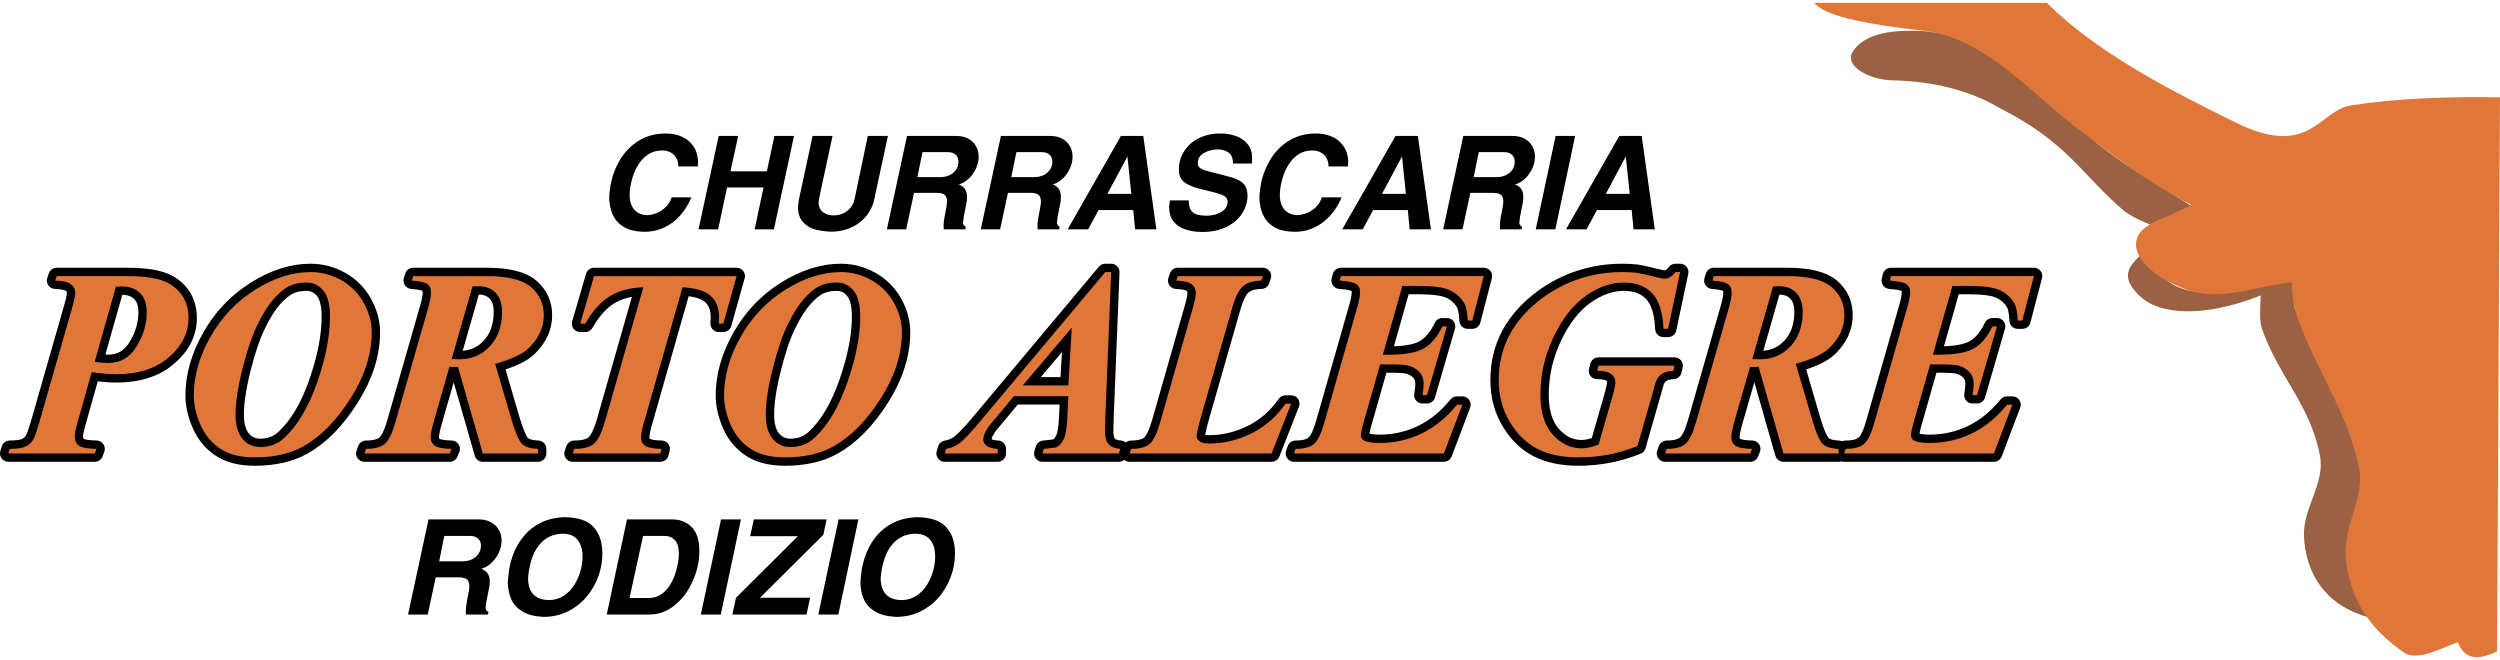 <?xml version="1.0" encoding="UTF-8"?>
<!DOCTYPE svg PUBLIC "-//W3C//DTD SVG 1.1//EN" "http://www.w3.org/Graphics/SVG/1.1/DTD/svg11.dtd">
<!-- Creator: CorelDRAW X8 -->
<svg xmlns="http://www.w3.org/2000/svg" xml:space="preserve" width="250px" height="66px" version="1.1" style="shape-rendering:geometricPrecision; text-rendering:geometricPrecision; image-rendering:optimizeQuality; fill-rule:evenodd; clip-rule:evenodd"
viewBox="0 0 28434 7442"
 xmlns:xlink="http://www.w3.org/1999/xlink">
 <defs>
  <style type="text/css">
   <![CDATA[
    .str0 {stroke:black;stroke-width:189.836;stroke-linecap:round;stroke-linejoin:round}
    .fil1 {fill:none;fill-rule:nonzero}
    .fil3 {fill:#9B6143}
    .fil4 {fill:#E07638}
    .fil0 {fill:black;fill-rule:nonzero}
    .fil2 {fill:#E07638;fill-rule:nonzero}
   ]]>
  </style>
 </defs>
 <g id="Capa_x0020_1">
  <g id="_2458095419744">
   <path class="fil0" d="M6953 2031c17,-76 44,-147 80,-213 35,-66 79,-124 131,-173 52,-50 112,-89 180,-117 68,-28 143,-42 223,-42 60,0 114,8 160,25 47,17 86,40 118,71 31,30 55,65 71,105 15,39 23,81 23,126 0,10 -1,26 -3,48l-221 0c0,-38 -8,-71 -24,-98 -16,-28 -38,-49 -66,-63 -28,-14 -60,-21 -95,-21 -60,0 -114,15 -159,46 -46,31 -85,71 -115,122 -30,50 -53,104 -68,161 -16,58 -25,115 -27,172 0,52 8,96 26,131 17,35 41,60 71,77 30,17 63,26 101,27 30,-1 60,-7 90,-17 29,-9 57,-23 83,-42 26,-18 48,-39 67,-64 19,-25 32,-52 40,-80l225 0c-19,45 -43,90 -72,134 -29,44 -66,86 -109,125 -44,39 -96,71 -155,96 -60,25 -125,37 -196,37 -3,0 -8,0 -15,-1 -7,0 -13,0 -16,0 -83,-3 -153,-22 -208,-55 -56,-34 -96,-79 -123,-137 -26,-57 -40,-123 -41,-199 2,-54 10,-114 24,-181z"/>
   <polygon id="1" class="fil0" points="7945,2576 8174,1514 8396,1514 8308,1916 8722,1916 8808,1514 9031,1514 8802,2576 8583,2576 8684,2100 8269,2100 8168,2576 "/>
   <path id="2" class="fil0" d="M9091 2216l151 -702 227 0 -153 710c-1,5 -2,13 -3,24 -1,11 -2,19 -3,25 1,48 19,84 52,108 32,25 74,37 125,37 44,-2 82,-12 114,-29 32,-17 58,-38 77,-65 20,-26 33,-54 40,-84l152 -726 229 0 -157 726c-9,47 -28,92 -54,135 -27,44 -61,82 -103,117 -42,34 -91,61 -148,81 -56,19 -118,30 -185,30 -64,-3 -123,-11 -176,-24 -53,-13 -99,-40 -138,-80 -40,-40 -61,-98 -62,-174 4,-47 9,-83 15,-109z"/>
   <path id="3" class="fil0" d="M10087 2576l229 -1062 561 0c52,0 97,10 136,31 39,22 68,50 88,86 20,36 30,75 30,119 0,8 -1,21 -2,39 -4,29 -12,58 -25,88 -13,30 -30,57 -50,83 -19,26 -42,47 -68,66 -26,19 -53,32 -82,39 63,23 94,69 94,139 0,26 -1,49 -5,69 -4,20 -10,53 -20,99 -9,45 -15,79 -17,101 0,10 -1,20 -4,28 4,25 15,40 33,45l-6 30 -245 0c-1,-8 -2,-20 -2,-37 0,-22 2,-46 5,-70 4,-24 9,-51 15,-81 6,-30 11,-55 14,-76 3,-20 5,-38 5,-54 0,-34 -9,-59 -27,-74 -17,-16 -50,-23 -97,-23l-251 0 -89 415 -220 0zm347 -594l265 0c35,0 68,-7 99,-21 31,-14 56,-35 75,-62 19,-27 28,-58 28,-93 0,-32 -10,-58 -31,-78 -21,-20 -51,-30 -90,-30l-288 0 -58 284z"/>
   <path id="4" class="fil0" d="M11155 2576l229 -1062 561 0c52,0 97,10 136,31 39,22 68,50 88,86 20,36 30,75 30,119 0,8 -1,21 -3,39 -3,29 -11,58 -24,88 -13,30 -30,57 -50,83 -19,26 -42,47 -68,66 -26,19 -53,32 -82,39 63,23 94,69 94,139 0,26 -1,49 -5,69 -4,20 -10,53 -20,99 -9,45 -15,79 -17,101 0,10 -1,20 -4,28 4,25 15,40 33,45l-6 30 -245 0c-1,-8 -2,-20 -2,-37 0,-22 2,-46 5,-70 4,-24 8,-51 15,-81 6,-30 11,-55 14,-76 3,-20 5,-38 5,-54 0,-34 -9,-59 -27,-74 -17,-16 -50,-23 -97,-23l-251 0 -89 415 -220 0zm347 -594l265 0c35,0 68,-7 99,-21 31,-14 56,-35 75,-62 19,-27 28,-58 28,-93 0,-32 -10,-58 -31,-78 -21,-20 -51,-30 -90,-30l-288 0 -58 284z"/>
   <path id="5" class="fil0" d="M12143 2576l606 -1062 254 0 149 1062 -242 0 -21 -219 -394 0 -119 219 -233 0zm452 -403l272 0 -44 -426 -228 426z"/>
   <path id="6" class="fil0" d="M13306 2247l214 0c0,63 15,107 45,134 30,27 82,40 156,40 35,0 71,-5 107,-15 36,-11 67,-27 93,-50 25,-23 39,-51 42,-86 0,-34 -13,-58 -39,-73 -26,-15 -66,-29 -119,-42 -61,-15 -119,-30 -175,-44 -56,-15 -104,-35 -145,-60 -40,-26 -64,-62 -73,-107 -3,-16 -4,-34 -4,-52 0,-48 9,-95 28,-143 19,-47 49,-91 88,-131 39,-40 89,-72 150,-96 61,-24 130,-36 209,-36 62,0 120,9 174,29 55,19 99,50 133,92 34,41 51,94 51,158 0,28 -1,50 -3,63l-214 0c0,-60 -17,-102 -51,-125 -34,-24 -74,-36 -119,-36 -59,0 -112,13 -160,40 -47,26 -71,66 -71,121 1,25 13,44 36,57 23,14 67,28 132,44 65,16 100,25 105,26 57,15 99,27 128,35 28,9 55,21 82,37 26,16 46,37 60,61 15,30 23,66 23,109 0,46 -10,93 -30,140 -20,47 -51,91 -93,132 -42,41 -96,74 -161,99 -66,25 -141,38 -227,38 -76,0 -142,-10 -199,-30 -57,-19 -101,-50 -133,-92 -32,-42 -48,-95 -49,-159 3,-24 6,-50 9,-78z"/>
   <path id="7" class="fil0" d="M14347 2031c18,-76 45,-147 81,-213 35,-66 79,-124 131,-173 51,-50 112,-89 180,-117 68,-28 143,-42 223,-42 60,0 114,8 160,25 47,17 86,40 118,71 31,30 55,65 71,105 15,39 23,81 23,126 0,10 -1,26 -3,48l-221 0c0,-38 -8,-71 -24,-98 -16,-28 -38,-49 -66,-63 -28,-14 -60,-21 -95,-21 -60,0 -114,15 -159,46 -47,31 -85,71 -115,122 -30,50 -53,104 -68,161 -16,58 -25,115 -27,172 0,52 8,96 26,131 17,35 41,60 71,77 30,17 63,26 100,27 31,-1 61,-7 91,-17 29,-9 57,-23 83,-42 26,-18 48,-39 67,-64 19,-25 32,-52 40,-80l225 0c-19,45 -43,90 -72,134 -29,44 -66,86 -109,125 -44,39 -96,71 -155,96 -60,25 -125,37 -196,37 -3,0 -8,0 -15,-1 -7,0 -13,0 -16,0 -84,-3 -153,-22 -208,-55 -56,-34 -96,-79 -123,-137 -26,-57 -40,-123 -41,-199 2,-54 10,-114 23,-181z"/>
   <path id="8" class="fil0" d="M15266 2576l606 -1062 254 0 149 1062 -242 0 -21 -219 -394 0 -119 219 -233 0zm452 -403l272 0 -44 -426 -228 426z"/>
   <path id="9" class="fil0" d="M16414 2576l229 -1062 561 0c52,0 97,10 136,31 39,22 68,50 88,86 20,36 30,75 30,119 0,8 -1,21 -3,39 -3,29 -11,58 -24,88 -13,30 -30,57 -50,83 -19,26 -42,47 -68,66 -26,19 -53,32 -82,39 63,23 94,69 94,139 0,26 -1,49 -5,69 -4,20 -10,53 -20,99 -9,45 -15,79 -17,101 0,10 -1,20 -4,28 4,25 15,40 33,45l-6 30 -245 0c-1,-8 -2,-20 -2,-37 0,-22 2,-46 5,-70 4,-24 8,-51 15,-81 6,-30 10,-55 14,-76 3,-20 5,-38 5,-54 0,-34 -9,-59 -27,-74 -17,-16 -50,-23 -98,-23l-250 0 -89 415 -220 0zm347 -594l264 0c36,0 69,-7 100,-21 31,-14 56,-35 75,-62 19,-27 28,-58 28,-93 0,-32 -11,-58 -31,-78 -21,-20 -51,-30 -90,-30l-288 0 -58 284z"/>
   <polygon id="10" class="fil0" points="17467,2576 17693,1514 17915,1514 17690,2576 "/>
   <path id="11" class="fil0" d="M17811 2576l606 -1062 255 0 149 1062 -242 0 -21 -219 -395 0 -118 219 -234 0zm453 -403l272 0 -45 -426 -227 426z"/>
   <path class="fil0" d="M4641 6957l233 -1082 572 0c53,0 99,11 138,33 40,21 70,50 90,87 21,36 31,77 31,121 0,8 -1,21 -3,39 -3,30 -12,60 -25,90 -13,31 -30,59 -51,85 -20,26 -43,48 -69,67 -27,19 -54,32 -84,40 64,23 97,70 97,141 0,27 -2,51 -6,71 -4,20 -10,53 -20,100 -10,46 -16,81 -18,103 0,11 -1,20 -3,28 3,26 14,41 33,47l-6 30 -250 0c-1,-8 -2,-20 -2,-37 0,-23 2,-47 6,-71 3,-25 8,-52 14,-83 7,-31 11,-57 15,-78 3,-20 5,-39 5,-54 0,-35 -9,-60 -27,-76 -18,-16 -51,-24 -100,-24l-255 0 -91 423 -224 0zm354 -605l269 0c36,0 70,-7 101,-21 32,-15 57,-36 76,-63 20,-28 29,-59 29,-95 0,-33 -10,-59 -31,-79 -21,-21 -52,-31 -92,-31l-294 0 -58 289z"/>
   <path id="1" class="fil0" d="M5790 6446c13,-72 33,-142 62,-210 30,-67 68,-129 118,-185 49,-57 110,-103 184,-139 73,-37 158,-57 253,-62 160,0 274,36 342,110 68,73 102,174 102,304 0,89 -15,177 -47,263 -32,86 -77,163 -137,233 -59,69 -130,123 -213,164 -83,40 -174,60 -272,60 -101,-5 -181,-25 -241,-62 -59,-36 -102,-82 -127,-139 -24,-56 -37,-120 -39,-193 3,-39 8,-87 15,-144zm253 -105c-22,77 -35,147 -37,208 3,163 85,244 247,244 58,-2 111,-19 158,-49 47,-30 86,-69 117,-118 32,-49 56,-102 73,-159 16,-58 25,-115 25,-170 0,-79 -19,-142 -57,-189 -37,-47 -93,-70 -168,-70 -53,0 -103,11 -150,33 -47,22 -88,56 -124,101 -36,46 -64,102 -84,169z"/>
   <path id="2" class="fil0" d="M6901 6957l230 -1082 511 0c92,0 167,29 225,88 58,58 87,148 87,269 0,26 -1,54 -4,84 -10,100 -40,201 -90,300 -49,99 -116,181 -198,245 -83,64 -175,96 -276,96l-485 0zm259 -188l223 0c51,0 98,-15 140,-44 43,-29 79,-70 109,-123 30,-52 52,-112 68,-179 14,-58 21,-111 21,-160 0,-69 -15,-120 -45,-152 -30,-32 -69,-48 -116,-48l-246 0 -154 706z"/>
   <polygon id="3" class="fil0" points="7971,6957 8201,5875 8427,5875 8198,6957 "/>
   <polygon id="4" class="fil0" points="8329,6957 8371,6766 9075,6066 8532,6066 8574,5875 9402,5875 9364,6051 8644,6766 9214,6766 9173,6957 "/>
   <polygon id="5" class="fil0" points="9307,6957 9538,5875 9763,5875 9535,6957 "/>
   <path id="6" class="fil0" d="M9801 6446c12,-72 33,-142 62,-210 29,-67 68,-129 117,-185 49,-57 111,-103 184,-139 74,-37 159,-57 254,-62 159,0 273,36 341,110 69,73 103,174 103,304 0,89 -16,177 -48,263 -31,86 -77,163 -136,233 -59,69 -130,123 -213,164 -83,40 -174,60 -273,60 -100,-5 -180,-25 -240,-62 -60,-36 -102,-82 -127,-139 -25,-56 -38,-120 -39,-193 2,-39 7,-87 15,-144zm253 -105c-23,77 -35,147 -38,208 4,163 86,244 247,244 59,-2 112,-19 159,-49 46,-30 85,-69 117,-118 32,-49 56,-102 72,-159 17,-58 25,-115 25,-170 0,-79 -18,-142 -56,-189 -38,-47 -94,-70 -168,-70 -54,0 -104,11 -151,33 -46,22 -88,56 -123,101 -36,46 -64,102 -84,169z"/>
   <g>
    <path class="fil1 str0" d="M1043 4200l-158 561c-23,80 -35,137 -35,170 0,46 15,80 45,104 30,23 98,36 202,38l-19 52 -983 0 16 -52c84,-1 143,-9 177,-25 35,-15 63,-40 86,-75 17,-23 42,-94 76,-212l367 -1281c26,-86 39,-148 39,-185 0,-37 -17,-69 -49,-94 -33,-26 -92,-40 -179,-42l17 -51 801 0c220,0 378,28 475,83 149,88 223,219 223,394 0,169 -74,317 -223,446 -149,129 -349,193 -601,193 -76,0 -168,-8 -277,-24zm33 -116c64,8 117,12 159,12 135,0 241,-62 318,-187 78,-125 116,-255 116,-391 0,-92 -24,-164 -75,-215 -50,-51 -119,-77 -207,-77 -19,0 -42,1 -69,3l-242 855z"/>
   </g>
   <g>
    <path id="1" class="fil1 str0" d="M2898 5170c-162,0 -293,-32 -393,-99 -100,-66 -175,-157 -225,-272 -51,-115 -76,-226 -76,-335 0,-220 63,-442 189,-665 126,-223 296,-402 509,-536 213,-134 424,-201 632,-201 122,0 237,31 347,92 109,62 195,147 255,257 61,110 92,221 92,333 0,250 -80,501 -240,753 -159,252 -338,435 -537,547 -151,84 -335,126 -553,126zm589 -1989c-79,0 -145,14 -200,42 -55,28 -112,76 -172,142 -60,67 -120,161 -181,285 -62,123 -120,291 -174,503 -54,213 -81,390 -81,531 0,121 27,213 79,275 52,62 120,93 202,93 110,0 202,-36 278,-109 152,-144 276,-355 372,-633 96,-278 143,-525 143,-742 0,-136 -25,-235 -76,-296 -52,-61 -114,-91 -190,-91z"/>
   </g>
   <g>
    <path id="2" class="fil1 str0" d="M5112 4139l-175 612c-26,87 -39,152 -39,193 0,38 15,68 46,92 31,22 95,35 192,37l-21 52 -970 0 18 -52c97,0 168,-19 213,-57 45,-38 87,-123 124,-256l371 -1294c21,-73 31,-131 31,-173 0,-40 -12,-71 -38,-92 -26,-21 -86,-35 -180,-42l15 -51 836 0c239,0 407,41 504,124 97,84 146,191 146,321 0,138 -57,262 -171,373 -72,70 -199,129 -382,180l179 612c49,166 91,265 127,299 36,34 97,53 181,56l0 52 -628 0 -283 -986 -48 3c-11,0 -27,-1 -48,-3zm25 -88c34,2 63,3 86,3 142,0 259,-50 350,-149 91,-99 137,-229 137,-390 0,-95 -24,-167 -73,-217 -49,-50 -114,-75 -194,-75 -19,0 -43,1 -69,2l-237 826z"/>
   </g>
   <g>
    <path id="3" class="fil1 str0" d="M6757 3108l1621 0 -152 541 -51 0c2,-29 3,-54 3,-76 0,-103 -32,-183 -95,-240 -63,-57 -170,-89 -320,-98l-435 1523c-25,85 -37,148 -37,188 0,38 15,68 46,91 31,22 93,34 187,36l-13 52 -998 0 19 -52c101,0 176,-19 222,-58 47,-38 89,-124 128,-259l435 -1521c-152,5 -279,39 -381,102 -102,62 -195,166 -280,312l-57 0 158 -541z"/>
   </g>
   <g>
    <path id="4" class="fil1 str0" d="M8929 5170c-163,0 -294,-32 -394,-99 -100,-66 -175,-157 -225,-272 -50,-115 -75,-226 -75,-335 0,-220 63,-442 189,-665 125,-223 295,-402 508,-536 214,-134 425,-201 633,-201 121,0 237,31 346,92 110,62 195,147 256,257 61,110 91,221 91,333 0,250 -79,501 -239,753 -159,252 -339,435 -538,547 -150,84 -334,126 -552,126zm588 -1989c-78,0 -145,14 -200,42 -55,28 -112,76 -171,142 -60,67 -121,161 -182,285 -62,123 -120,291 -173,503 -55,213 -81,390 -81,531 0,121 26,213 78,275 53,62 120,93 202,93 110,0 202,-36 279,-109 152,-144 275,-355 371,-633 96,-278 144,-525 144,-742 0,-136 -26,-235 -77,-296 -51,-61 -114,-91 -190,-91z"/>
   </g>
   <g>
    <path id="5" class="fil1 str0" d="M12151 4474l-621 0 -128 156 -143 170c-28,37 -48,71 -61,101 -10,23 -14,46 -14,70 0,24 12,46 37,67 26,20 68,32 126,35l0 52 -602 0 15 -52c53,-9 101,-28 142,-57 56,-40 135,-123 240,-249l1429 -1705 67 0 -66 1651c-3,86 -4,138 -4,156 0,69 13,118 40,150 26,31 72,49 134,54l-15 52 -871 0 16 -52c87,-8 136,-15 149,-21 28,-14 53,-43 76,-88 23,-44 36,-122 42,-232l12 -258zm0 -122l39 -658 -558 658 519 0z"/>
   </g>
   <g>
    <path id="6" class="fil1 str0" d="M14463 5125l-1615 0 17 -52c96,0 166,-19 210,-56 44,-38 85,-122 122,-253l371 -1299c21,-71 32,-128 32,-168 0,-40 -15,-72 -45,-96 -30,-24 -88,-38 -176,-42l17 -51 967 0 -17 51c-93,2 -162,24 -208,64 -47,40 -88,121 -123,245l-340 1187c-44,151 -65,243 -65,275 0,20 11,39 33,56 22,18 58,26 108,26 166,0 325,-38 479,-113 155,-76 285,-189 391,-340l64 0 -222 566z"/>
   </g>
   <g>
    <path id="7" class="fil1 str0" d="M15950 3220l-222 782 69 0c181,0 313,-24 396,-71 83,-47 154,-131 212,-251l52 0 -227 782 -51 0c9,-53 13,-95 13,-128 0,-54 -16,-99 -48,-134 -32,-34 -73,-59 -125,-74 -33,-9 -102,-14 -207,-14l-115 0 -193 677c-17,60 -25,104 -25,132 0,23 11,42 32,55 32,20 92,30 180,30 169,0 328,-36 478,-108 149,-72 283,-181 402,-327l61 0 -210 554 -1704 0 18 -52c96,0 166,-19 210,-58 44,-38 84,-123 120,-254l372 -1302c21,-72 31,-130 31,-171 0,-38 -14,-67 -41,-88 -28,-20 -91,-34 -190,-41l13 -51 1625 0 -131 505 -52 0c-4,-99 -19,-169 -47,-210 -42,-63 -98,-110 -167,-139 -70,-29 -182,-44 -338,-44l-191 0z"/>
   </g>
   <g>
    <path id="8" class="fil1 str0" d="M19109 3062l-137 645 -52 0c-8,-187 -51,-321 -128,-403 -77,-82 -185,-123 -324,-123 -143,0 -287,50 -430,150 -143,101 -265,256 -366,465 -101,210 -152,430 -152,661 0,198 47,349 140,453 94,105 204,157 329,157 53,0 118,-14 193,-43l153 -533c26,-89 38,-148 38,-175 0,-37 -15,-68 -46,-93 -32,-26 -85,-38 -162,-38l15 -58 865 0 -13 58c-52,3 -92,13 -121,30 -29,16 -52,41 -69,74 -10,20 -25,70 -46,151l-172 600c-213,87 -437,130 -673,130 -182,0 -336,-32 -463,-96 -127,-65 -233,-167 -316,-307 -84,-139 -126,-298 -126,-477 0,-381 169,-694 507,-941 266,-191 566,-287 903,-287 58,0 112,3 162,9 36,5 101,19 194,43 59,15 99,23 121,23 44,0 85,-25 124,-75l52 0z"/>
   </g>
   <g>
    <path id="9" class="fil1 str0" d="M19905 4139l-176 612c-25,87 -38,152 -38,193 0,38 15,68 45,92 31,22 95,35 192,37l-21 52 -969 0 18 -52c97,0 168,-19 213,-57 45,-38 86,-123 124,-256l371 -1294c21,-73 31,-131 31,-173 0,-40 -13,-71 -39,-92 -26,-21 -85,-35 -179,-42l15 -51 835 0c240,0 407,41 505,124 97,84 145,191 145,321 0,138 -56,262 -171,373 -72,70 -199,129 -381,180l179 612c48,166 91,265 127,299 36,34 96,53 180,56l0 52 -627 0 -283 -986 -49 3c-10,0 -26,-1 -47,-3zm25 -88c34,2 63,3 86,3 142,0 258,-50 350,-149 91,-99 137,-229 137,-390 0,-95 -25,-167 -74,-217 -49,-50 -113,-75 -194,-75 -19,0 -42,1 -69,2l-236 826z"/>
   </g>
   <g>
    <path id="10" class="fil1 str0" d="M22206 3220l-222 782 69 0c181,0 313,-24 396,-71 84,-47 154,-131 212,-251l52 0 -227 782 -51 0c9,-53 13,-95 13,-128 0,-54 -16,-99 -48,-134 -32,-34 -73,-59 -124,-74 -34,-9 -103,-14 -208,-14l-115 0 -193 677c-17,60 -25,104 -25,132 0,23 11,42 32,55 32,20 92,30 180,30 169,0 329,-36 478,-108 149,-72 284,-181 402,-327l61 0 -210 554 -1704 0 19 -52c95,0 165,-19 209,-58 45,-38 84,-123 120,-254l372 -1302c21,-72 31,-130 31,-171 0,-38 -14,-67 -41,-88 -28,-20 -91,-34 -189,-41l12 -51 1626 0 -132 505 -52 0c-4,-99 -19,-169 -47,-210 -42,-63 -98,-110 -167,-139 -70,-29 -182,-44 -338,-44l-191 0z"/>
   </g>
   <path id="11" class="fil2" d="M1043 4200l-158 561c-23,80 -35,137 -35,170 0,46 15,80 45,104 30,23 98,36 202,38l-19 52 -983 0 16 -52c84,-1 143,-9 177,-25 35,-15 63,-40 86,-75 17,-23 42,-94 76,-212l367 -1281c26,-86 39,-148 39,-185 0,-37 -17,-69 -49,-94 -33,-26 -92,-40 -179,-42l17 -51 801 0c220,0 378,28 475,83 149,88 223,219 223,394 0,169 -74,317 -223,446 -149,129 -349,193 -601,193 -76,0 -168,-8 -277,-24zm33 -116c64,8 117,12 159,12 135,0 241,-62 318,-187 78,-125 116,-255 116,-391 0,-92 -24,-164 -75,-215 -50,-51 -119,-77 -207,-77 -19,0 -42,1 -69,3l-242 855z"/>
   <path id="12" class="fil2" d="M2898 5170c-162,0 -293,-32 -393,-99 -100,-66 -175,-157 -225,-272 -51,-115 -76,-226 -76,-335 0,-220 63,-442 189,-665 126,-223 296,-402 509,-536 213,-134 424,-201 632,-201 122,0 237,31 347,92 109,62 195,147 255,257 61,110 92,221 92,333 0,250 -80,501 -240,753 -159,252 -338,435 -537,547 -151,84 -335,126 -553,126zm589 -1989c-79,0 -145,14 -200,42 -55,28 -112,76 -172,142 -60,67 -120,161 -181,285 -62,123 -120,291 -174,503 -54,213 -81,390 -81,531 0,121 27,213 79,275 52,62 120,93 202,93 110,0 202,-36 278,-109 152,-144 276,-355 372,-633 96,-278 143,-525 143,-742 0,-136 -25,-235 -76,-296 -52,-61 -114,-91 -190,-91z"/>
   <path id="13" class="fil2" d="M5112 4139l-175 612c-26,87 -39,152 -39,193 0,38 15,68 46,92 31,22 95,35 192,37l-21 52 -970 0 18 -52c97,0 168,-19 213,-57 45,-38 87,-123 124,-256l371 -1294c21,-73 31,-131 31,-173 0,-40 -12,-71 -38,-92 -26,-21 -86,-35 -180,-42l15 -51 836 0c239,0 407,41 504,124 97,84 146,191 146,321 0,138 -57,262 -171,373 -72,70 -199,129 -382,180l179 612c49,166 91,265 127,299 36,34 97,53 181,56l0 52 -628 0 -283 -986 -48 3c-11,0 -27,-1 -48,-3zm25 -88c34,2 63,3 86,3 142,0 259,-50 350,-149 91,-99 137,-229 137,-390 0,-95 -24,-167 -73,-217 -49,-50 -114,-75 -194,-75 -19,0 -43,1 -69,2l-237 826z"/>
   <path id="14" class="fil2" d="M6757 3108l1621 0 -152 541 -51 0c2,-29 3,-54 3,-76 0,-103 -32,-183 -95,-240 -63,-57 -170,-89 -320,-98l-435 1523c-25,85 -37,148 -37,188 0,38 15,68 46,91 31,22 93,34 187,36l-13 52 -998 0 19 -52c101,0 176,-19 222,-58 47,-38 89,-124 128,-259l435 -1521c-152,5 -279,39 -381,102 -102,62 -195,166 -280,312l-57 0 158 -541z"/>
   <path id="15" class="fil2" d="M8929 5170c-163,0 -294,-32 -394,-99 -100,-66 -175,-157 -225,-272 -50,-115 -75,-226 -75,-335 0,-220 63,-442 189,-665 125,-223 295,-402 508,-536 214,-134 425,-201 633,-201 121,0 237,31 346,92 110,62 195,147 256,257 61,110 91,221 91,333 0,250 -79,501 -239,753 -159,252 -339,435 -538,547 -150,84 -334,126 -552,126zm588 -1989c-78,0 -145,14 -200,42 -55,28 -112,76 -171,142 -60,67 -121,161 -182,285 -62,123 -120,291 -173,503 -55,213 -81,390 -81,531 0,121 26,213 78,275 53,62 120,93 202,93 110,0 202,-36 279,-109 152,-144 275,-355 371,-633 96,-278 144,-525 144,-742 0,-136 -26,-235 -77,-296 -51,-61 -114,-91 -190,-91z"/>
   <path id="16" class="fil2" d="M12151 4474l-621 0 -128 156 -143 170c-28,37 -48,71 -61,101 -10,23 -14,46 -14,70 0,24 12,46 37,67 26,20 68,32 126,35l0 52 -602 0 15 -52c53,-9 101,-28 142,-57 56,-40 135,-123 240,-249l1429 -1705 67 0 -66 1651c-3,86 -4,138 -4,156 0,69 13,118 40,150 26,31 72,49 134,54l-15 52 -871 0 16 -52c87,-8 136,-15 149,-21 28,-14 53,-43 76,-88 23,-44 36,-122 42,-232l12 -258zm0 -122l39 -658 -558 658 519 0z"/>
   <path id="17" class="fil2" d="M14463 5125l-1615 0 17 -52c96,0 166,-19 210,-56 44,-38 85,-122 122,-253l371 -1299c21,-71 32,-128 32,-168 0,-40 -15,-72 -45,-96 -30,-24 -88,-38 -176,-42l17 -51 967 0 -17 51c-93,2 -162,24 -208,64 -47,40 -88,121 -123,245l-340 1187c-44,151 -65,243 -65,275 0,20 11,39 33,56 22,18 58,26 108,26 166,0 325,-38 479,-113 155,-76 285,-189 391,-340l64 0 -222 566z"/>
   <path id="18" class="fil2" d="M15950 3220l-222 782 69 0c181,0 313,-24 396,-71 83,-47 154,-131 212,-251l52 0 -227 782 -51 0c9,-53 13,-95 13,-128 0,-54 -16,-99 -48,-134 -32,-34 -73,-59 -125,-74 -33,-9 -102,-14 -207,-14l-115 0 -193 677c-17,60 -25,104 -25,132 0,23 11,42 32,55 32,20 92,30 180,30 169,0 328,-36 478,-108 149,-72 283,-181 402,-327l61 0 -210 554 -1704 0 18 -52c96,0 166,-19 210,-58 44,-38 84,-123 120,-254l372 -1302c21,-72 31,-130 31,-171 0,-38 -14,-67 -41,-88 -28,-20 -91,-34 -190,-41l13 -51 1625 0 -131 505 -52 0c-4,-99 -19,-169 -47,-210 -42,-63 -98,-110 -167,-139 -70,-29 -182,-44 -338,-44l-191 0z"/>
   <path id="19" class="fil2" d="M19109 3062l-137 645 -52 0c-8,-187 -51,-321 -128,-403 -77,-82 -185,-123 -324,-123 -143,0 -287,50 -430,150 -143,101 -265,256 -366,465 -101,210 -152,430 -152,661 0,198 47,349 140,453 94,105 204,157 329,157 53,0 118,-14 193,-43l153 -533c26,-89 38,-148 38,-175 0,-37 -15,-68 -46,-93 -32,-26 -85,-38 -162,-38l15 -58 865 0 -13 58c-52,3 -92,13 -121,30 -29,16 -52,41 -69,74 -10,20 -25,70 -46,151l-172 600c-213,87 -437,130 -673,130 -182,0 -336,-32 -463,-96 -127,-65 -233,-167 -316,-307 -84,-139 -126,-298 -126,-477 0,-381 169,-694 507,-941 266,-191 566,-287 903,-287 58,0 112,3 162,9 36,5 101,19 194,43 59,15 99,23 121,23 44,0 85,-25 124,-75l52 0z"/>
   <path id="20" class="fil2" d="M19905 4139l-176 612c-25,87 -38,152 -38,193 0,38 15,68 45,92 31,22 95,35 192,37l-21 52 -969 0 18 -52c97,0 168,-19 213,-57 45,-38 86,-123 124,-256l371 -1294c21,-73 31,-131 31,-173 0,-40 -13,-71 -39,-92 -26,-21 -85,-35 -179,-42l15 -51 835 0c240,0 407,41 505,124 97,84 145,191 145,321 0,138 -56,262 -171,373 -72,70 -199,129 -381,180l179 612c48,166 91,265 127,299 36,34 96,53 180,56l0 52 -627 0 -283 -986 -49 3c-10,0 -26,-1 -47,-3zm25 -88c34,2 63,3 86,3 142,0 258,-50 350,-149 91,-99 137,-229 137,-390 0,-95 -25,-167 -74,-217 -49,-50 -113,-75 -194,-75 -19,0 -42,1 -69,2l-236 826z"/>
   <path id="21" class="fil2" d="M22206 3220l-222 782 69 0c181,0 313,-24 396,-71 84,-47 154,-131 212,-251l52 0 -227 782 -51 0c9,-53 13,-95 13,-128 0,-54 -16,-99 -48,-134 -32,-34 -73,-59 -124,-74 -34,-9 -103,-14 -208,-14l-115 0 -193 677c-17,60 -25,104 -25,132 0,23 11,42 32,55 32,20 92,30 180,30 169,0 329,-36 478,-108 149,-72 284,-181 402,-327l61 0 -210 554 -1704 0 19 -52c95,0 165,-19 209,-58 45,-38 84,-123 120,-254l372 -1302c21,-72 31,-130 31,-171 0,-38 -14,-67 -41,-88 -28,-20 -91,-34 -189,-41l12 -51 1626 0 -132 505 -52 0c-4,-99 -19,-169 -47,-210 -42,-63 -98,-110 -167,-139 -70,-29 -182,-44 -338,-44l-191 0z"/>
  </g>
  <g>
   <path class="fil3" d="M21848 320c-271,-12 -639,7 -778,240 -93,157 184,314 446,321 489,11 899,120 1235,320 762,385 936,763 1395,1155 130,110 376,187 483,241 -260,309 -632,419 -288,742 224,211 729,245 1372,-11 -4,110 -22,281 15,385 195,545 556,875 659,1444 57,310 -194,589 -183,904 16,411 229,789 732,926 -532,-1048 104,-1229 -19,-1681 -239,-878 -600,-1274 -815,-1830 -42,-108 33,-281 48,-387 -270,53 -551,188 -826,204 -555,34 -790,-110 -849,-488 -21,-133 106,-373 449,-495 -351,-225 -729,-435 -1052,-698 -491,-397 -882,-947 -1395,-1142 -195,-74 -422,-141 -629,-150z"/>
   <path class="fil4" d="M28434 1075c-11,2100 -23,4200 -34,6301 -202,99 -366,103 -446,-103 -179,61 -463,224 -617,114 -356,-253 -585,-545 -652,-1018 -56,-397 211,-734 148,-1063 -119,-624 -464,-1085 -686,-1681 -61,-164 -80,-313 -80,-446 -377,34 -768,207 -1132,103 -280,-80 -716,-328 -629,-606 57,-183 412,-252 618,-378 -534,-274 -914,-587 -1235,-823 -571,-418 -1093,-1073 -1796,-1155 -724,-84 -1143,-175 -1257,-320l2643 0c575,568 1387,987 2148,1361 851,418 941,-137 1315,-195 530,-82 1102,-101 1692,-91z"/>
  </g>
 </g>
</svg>
